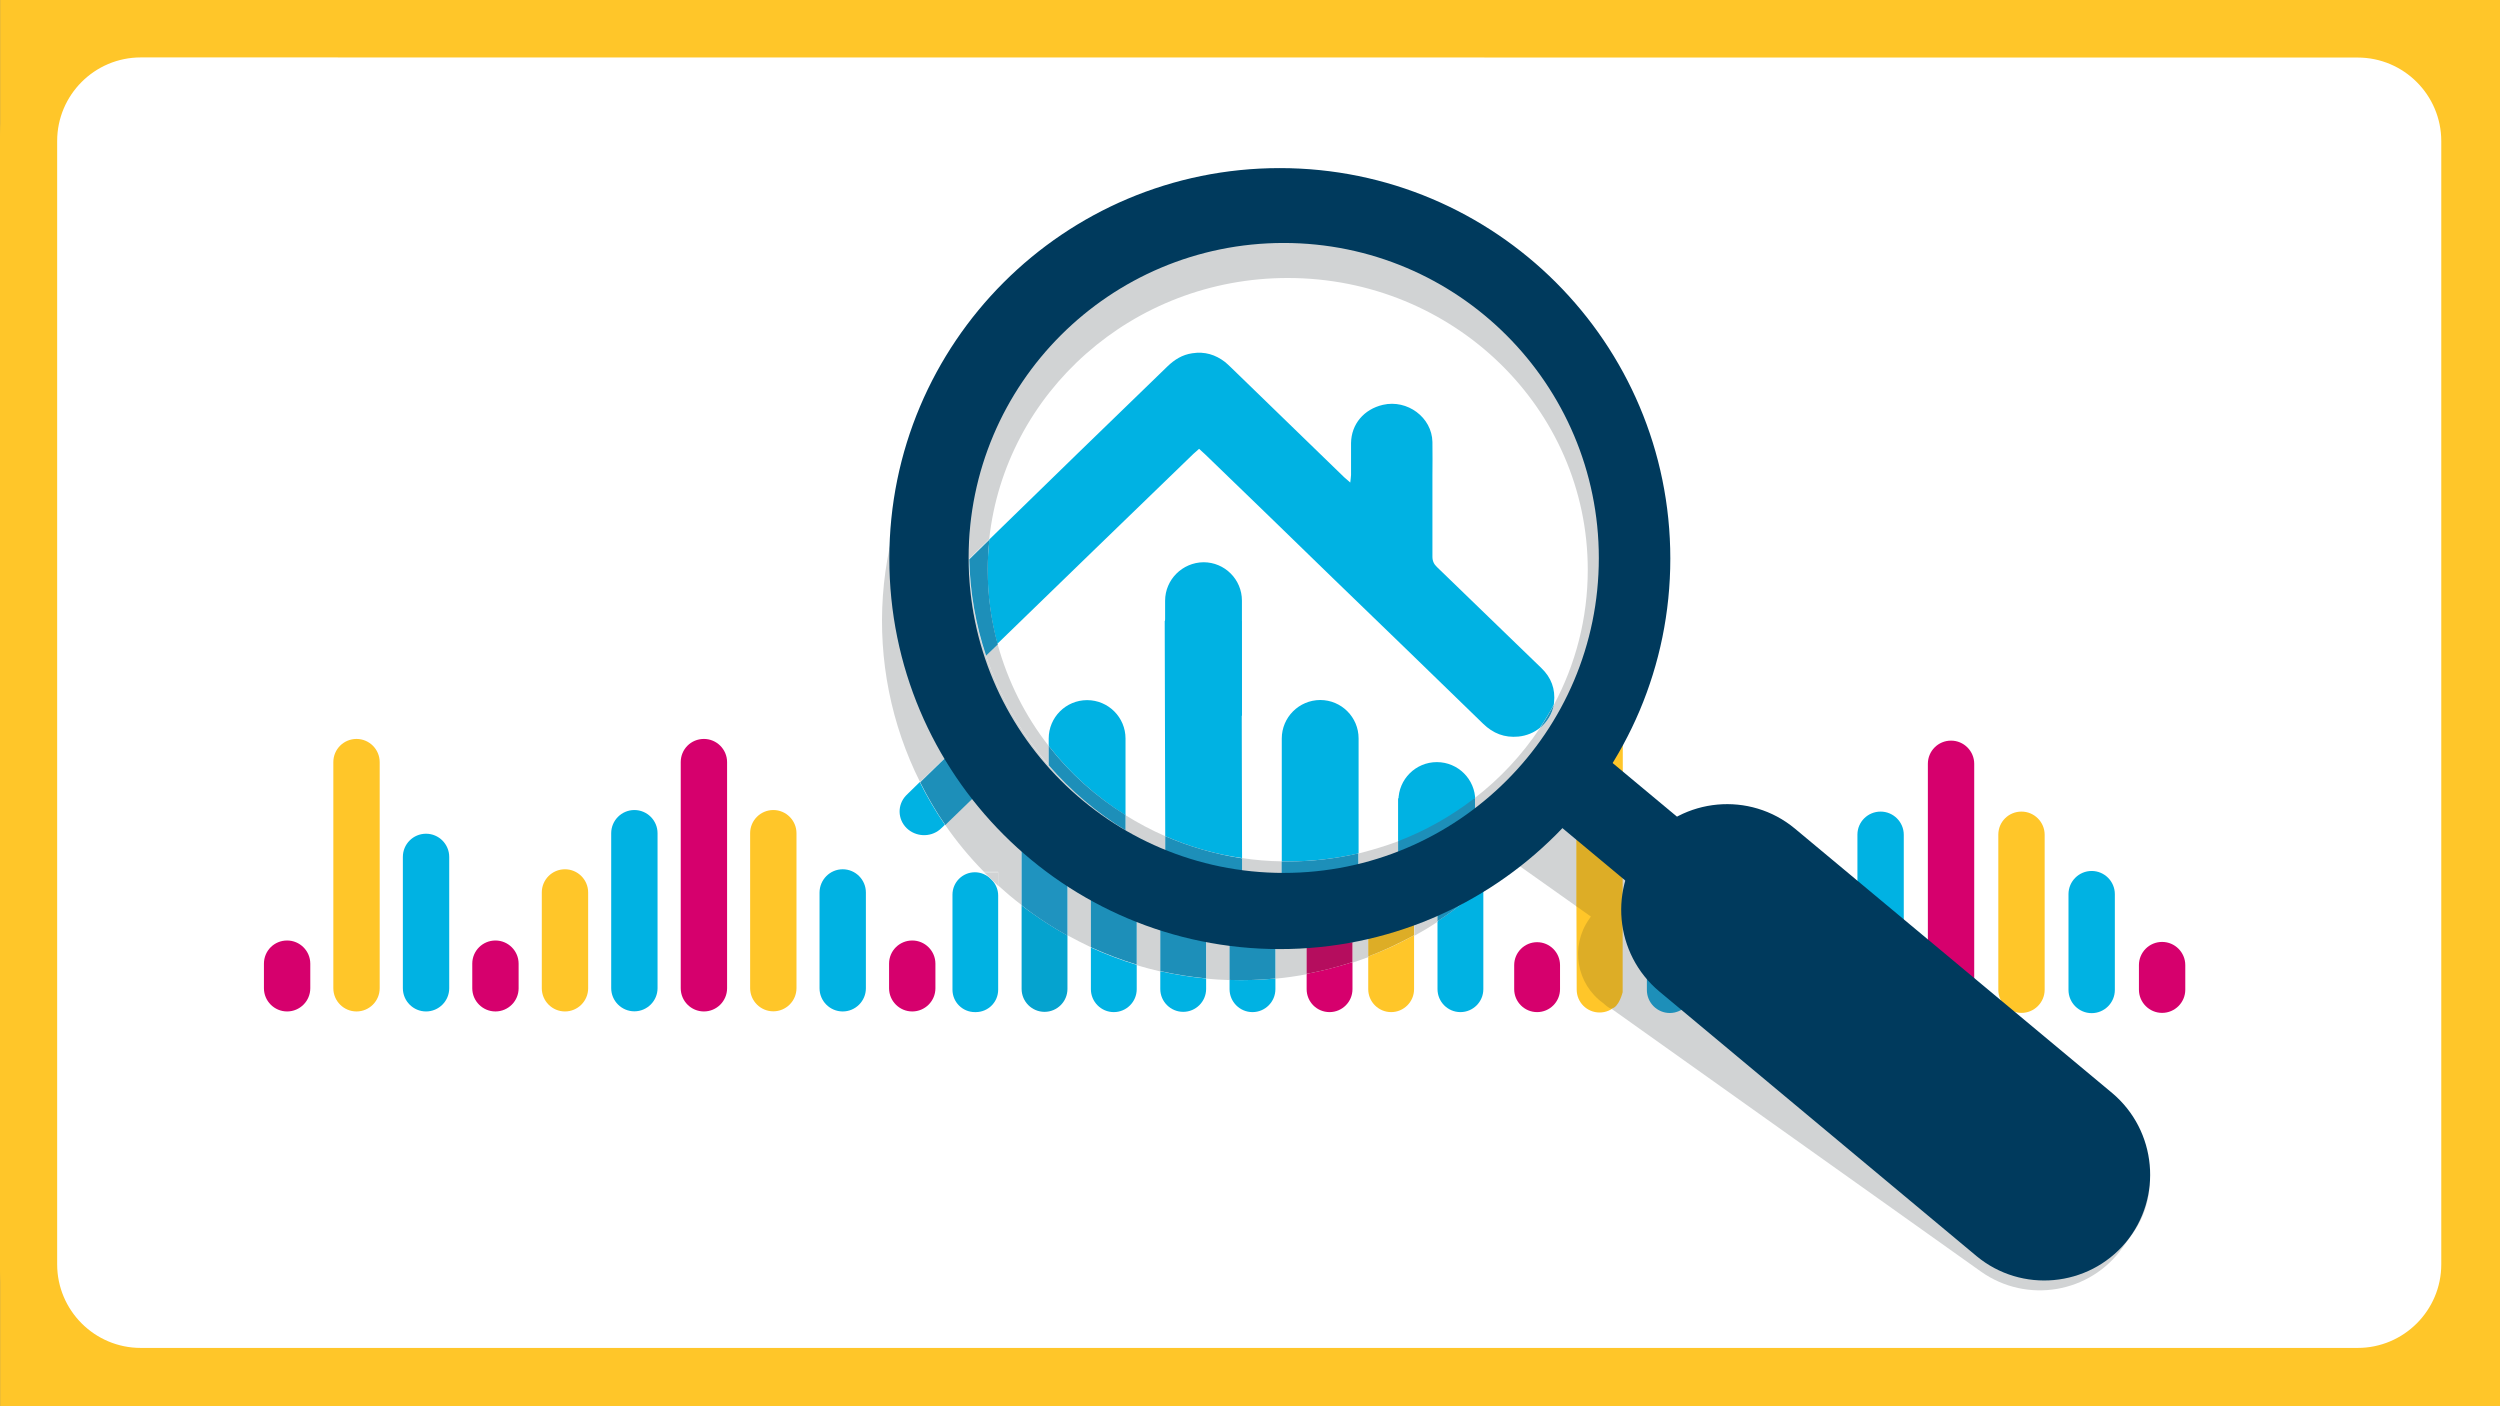<?xml version="1.0" encoding="utf-8"?>
<!-- Generator: Adobe Illustrator 27.3.1, SVG Export Plug-In . SVG Version: 6.00 Build 0)  -->
<svg version="1.1" id="Layer_1" xmlns="http://www.w3.org/2000/svg" xmlns:xlink="http://www.w3.org/1999/xlink" x="0px" y="0px"
	 viewBox="0 0 1920 1080" style="enable-background:new 0 0 1920 1080;" xml:space="preserve">
<rect x="0" y="0" width="1920" height="1080" fill="#808080" stroke="none"/>
<style type="text/css">
	.st0{fill:#FFC629;}
	.st1{fill:#FFFFFF;}
	.st2{fill:#D6006D;}
	.st3{fill:#00B2E3;}
	.st4{fill:#05A3CF;}
	.st5{fill:none;}
	.st6{fill:#D1D3D4;}
	.st7{fill:#1D8FB9;}
	.st8{fill:#DDAD26;}
	.st9{fill:#B50D5E;}
	.st10{fill:#1F93BF;}
	.st11{fill:#003A5D;}
</style>
<g id="Layer_3">
	<g>
		<rect x="0.1" y="-0.2" class="st0" width="1920" height="1080"/>
	</g>
</g>
<g id="Layer_2_00000127036401831144296850000002232054525464323747_">
	<g>
		<path class="st1" d="M108.1,1057.2c-47.5,0-86.2-38.7-86.2-86.2V108.3c0-47.5,38.7-86.2,86.2-86.2h1702.6
			c47.5,0,86.2,38.7,86.2,86.2V971c0,47.5-38.7,86.2-86.2,86.2H108.1z"/>
		<path class="st0" d="M1810.7,44.2c35.4,0,64.2,28.8,64.2,64.2V971c0,35.4-28.8,64.2-64.2,64.2H108.1c-35.4,0-64.2-28.8-64.2-64.2
			V108.3c0-35.4,28.8-64.2,64.2-64.2L1810.7,44.2 M1810.7,0.2H108.1C48.3,0.2-0.1,48.6-0.1,108.3V971c0,59.8,48.4,108.2,108.2,108.2
			h1702.6c59.8,0,108.2-48.4,108.2-108.2V108.3C1918.9,48.6,1870.5,0.2,1810.7,0.2L1810.7,0.2z"/>
	</g>
</g>
<path class="st0" d="M1228.5,777.6L1228.5,777.6c9.7,0,17.6-7.9,17.6-17.6v-41.4c-11.4,6.4-23.4-28.2-35.4-23.7l0.2,65.1
	C1210.9,769.8,1218.8,777.6,1228.5,777.6z"/>
<path class="st2" d="M1660.5,723.4L1660.5,723.4c9.8,0,17.8,8,17.8,17.8v18.9c0,9.8-8,17.8-17.8,17.8l0,0c-9.8,0-17.8-8-17.8-17.8
	v-18.9C1642.7,731.4,1650.6,723.4,1660.5,723.4z"/>
<path class="st3" d="M1606.4,668.9L1606.4,668.9c9.8,0,17.8,8,17.8,17.8v73.6c0,9.8-8,17.8-17.8,17.8h0c-9.8,0-17.8-8-17.8-17.8
	v-73.6C1588.6,676.9,1596.6,668.9,1606.4,668.9z"/>
<path class="st0" d="M1552.5,623.3L1552.5,623.3c9.8,0,17.8,8,17.8,17.8v119c0,9.8-8,17.8-17.8,17.8l0,0c-9.8,0-17.8-8-17.8-17.8
	V641C1534.7,631.2,1542.6,623.3,1552.5,623.3z"/>
<path class="st2" d="M1498.4,568.8L1498.4,568.8c9.8,0,17.8,8,17.8,17.8v173.7c0,9.8-8,17.8-17.8,17.8l0,0c-9.8,0-17.8-8-17.8-17.8
	V586.6C1480.6,576.8,1488.5,568.8,1498.4,568.8z"/>
<path class="st3" d="M1444.3,623.3L1444.3,623.3c9.8,0,17.8,8,17.8,17.8v119c0,9.8-8,17.8-17.8,17.8l0,0c-9.8,0-17.8-8-17.8-17.8
	V641C1426.5,631.2,1434.5,623.3,1444.3,623.3z"/>
<rect x="1372.4" y="668.9" class="st0" width="35.6" height="109.1"/>
<rect x="1324.5" y="723.4" class="st2" width="35.6" height="54.5"/>
<g>
	<path class="st3" d="M1268.1,641.6h-3.6v3.4C1265.7,643.9,1266.8,642.7,1268.1,641.6z"/>
	<path class="st3" d="M1121.6,777.3L1121.6,777.3c9.7,0,17.6-7.9,17.6-17.6v-79.6c-11,10.1-22.8,19.3-35.2,27.3v52.2
		C1104,769.4,1111.9,777.3,1121.6,777.3z"/>
	<path class="st0" d="M1068.4,777.3L1068.4,777.3c9.7,0,17.6-7.9,17.6-17.6v-41.4c-11.4,6.4-23.2,11.8-35.2,16.3v25.1
		C1050.8,769.4,1058.7,777.3,1068.4,777.3z"/>
	<path class="st2" d="M1021.1,777.3L1021.1,777.3c9.7,0,17.6-7.9,17.6-17.6v-20.8c-11.6,3.7-23.2,6.7-35.2,9v11.8
		C1003.5,769.4,1011.3,777.3,1021.1,777.3z"/>
	<path class="st3" d="M944.3,752.6v7.1c0,9.7,7.9,17.6,17.6,17.6h0c9.7,0,17.6-7.9,17.6-17.6v-8.2
		C967.9,752.6,956.1,753,944.3,752.6z"/>
	<path class="st3" d="M908.7,777.1L908.7,777.1c9.7,0,17.6-7.9,17.6-17.6v-8c-11.8-1.1-23.6-3-35.2-5.6v13.7
		C891.1,769.2,899,777.1,908.7,777.1z"/>
	<path class="st3" d="M855.4,777.3L855.4,777.3c9.7,0,17.6-7.9,17.6-17.6V741c-12-3.6-23.6-8-35.2-13.3v32
		C837.8,769.4,845.7,777.3,855.4,777.3z"/>
	<path class="st4" d="M784.6,695.3v64.2c0,9.7,7.9,17.6,17.6,17.6h0c9.7,0,17.6-7.9,17.6-17.6v-41c-9-5.1-17.8-10.5-26.4-16.7
		C790.4,699.8,787.4,697.6,784.6,695.3z"/>
	<path class="st3" d="M731.5,687.1v73c0,9.5,7.7,17.2,17.2,17.2h0.7c9.5,0,17.2-7.7,17.2-17.2v-72.3c0-4.7-1.9-9.1-5.2-12.3
		c-0.2-0.2-0.5-0.5-0.7-0.7c-3.2-3.1-7.5-4.9-12-4.9l0,0C739.2,669.9,731.5,677.6,731.5,687.1z"/>
	<path class="st2" d="M1180.5,723.6L1180.5,723.6c9.7,0,17.6,7.9,17.6,17.6v18.5c0,9.7-7.9,17.6-17.6,17.6l0,0
		c-9.7,0-17.6-7.9-17.6-17.6v-18.5C1162.9,731.5,1170.8,723.6,1180.5,723.6z"/>
	<path class="st3" d="M697.4,609.4c-0.6,0.6-1.1,1.1-1.7,1.7c-6.6,7.1-6.4,18,0.6,24.9c6.9,6.7,18,7.3,25.5,1.1
		c0.9-0.7,1.7-1.7,2.6-2.4c0.4-0.4,0.9-0.9,1.3-1.3c-7.3-10.5-13.7-21.5-19.3-32.8C703.4,603.6,700.4,606.4,697.4,609.4z"/>
	<path class="st5" d="M1195.3,608.3l15.3,10.9v-44.5C1206.4,586,1201.3,597.2,1195.3,608.3z"/>
	<path class="st0" d="M1210.7,619.1l35.6,25.3v-75.6h-33.5c-0.7,2.1-1.5,3.9-2.1,5.8V619.1z"/>
	<path class="st6" d="M1621,847.9l-295.2-209.5c-18-12.7-41.9-10.9-57.7,3.2h32v136.5l-28.7-13.8l-6.8-119.3
		c-1.3,1.3-2.4,2.8-3.6,4.5l-2.6,3.6l-12.2-8.6l-6.9,122.2l-1.3,8.3l283.4,201.6c35.2,24.9,83.9,16.7,108.8-18.5l7.7-10.7
		C1660.7,915.3,1653.2,870.7,1621,847.9z"/>
	<path class="st7" d="M1300.1,760.2V641.6h-31.8c-1.1,1.1-2.4,2.2-3.5,3.4v115.3c0,9.8,7.9,17.7,17.7,17.7h0
		C1292.2,777.9,1300.1,770,1300.1,760.2z"/>
	<path class="st6" d="M1195.3,608.3c6-11,11-22.3,15.3-33.7v-5.8h2.1c39.9-113.4,1.9-243.9-101.3-316.7c-123-86.5-294.1-57.8-382,64
		c-62.1,86.3-67.2,196-22.8,284.5c44.2-42.9,88.5-85.7,132.5-128.6c3.2-3.2,6.7-5.2,11.4-6c5.6-0.9,10.5,0.6,15,3.9
		c0.9,0.7,1.7,1.7,2.6,2.4c17.2,16.8,34.4,33.5,51.8,50.4c0.6,1.1,1.3,1.7,2.6,2.8c0.2-1.5,0.4-2.4,0.4-3.4c0-4.9,0-9.7,0-14.6
		c0.2-8.6,5.8-15.5,14.6-17.6c11.2-2.6,22.3,5.8,22.6,16.8c0.2,5.2,0,10.3,0,15.5c0,12.4,0,24.5,0,36.9c0,2.1,0.6,3.4,2.1,4.9
		c15.9,15.3,31.8,30.7,47.7,46c4.5,4.3,6.4,9.5,5.8,15.7c-0.9,8-8,14.8-16.5,15.5c-6.4,0.6-11.6-1.5-16.1-5.8
		c-23-22.3-46-44.5-69.1-67c-19.3-18.7-38.6-37.4-57.8-56.2c-0.7-0.7-1.7-1.7-2.8-2.6c-0.9,0.9-1.9,1.5-2.6,2.2
		c-41.7,40.4-83.5,80.9-125.2,121.3c8.8,12.9,18.9,25.1,30.1,36.5h10.9v10.5c5.8,5.2,11.8,10.3,18,15v-70.4h35.2v93.6
		c6,3.2,12,6.4,18,9.2V571.4H873v169.8c6,1.9,12,3.4,18.2,4.9V625.1h35.2v126.5c6,0.6,12,0.9,18,1.1v-82.7h35.2v81.6
		c8-0.7,16.1-1.9,24-3.4V724h35.2v15.3c4.1-1.3,8.2-2.8,12.2-4.3V571.6h35.2v147.1c6.2-3.4,12.2-6.9,18-10.9v-64.6h35.2v36.9
		c6.9-6.4,13.7-13.1,20-20.4l51.5,36.5v-76.9L1195.3,608.3z"/>
	<path class="st8" d="M1246.2,644.4l-35.6-25.3v76.9l11.2,7.9l-1.3,1.9c-14.8,21-9.9,50,11,64.8c0,0,4.4,4.3,6.2,4
		c5.7-1,8.5-12.6,8.5-12.6L1246.2,644.4z"/>
	<path class="st6" d="M1210.7,574.6c0.7-1.9,1.5-3.9,2.1-5.8h-2.1V574.6z"/>
	<path class="st7" d="M1104,642.9v64.6c12.4-8,24.1-17.2,35.2-27.3v-37.2H1104z"/>
	<path class="st8" d="M1050.8,571.2v163.4c12-4.5,23.8-10.1,35.2-16.3V571.2L1050.8,571.2L1050.8,571.2z"/>
	<path class="st9" d="M1003.5,723.6v24.3c12-2.2,23.6-5.2,35.2-9v-15.3H1003.5z"/>
	<path class="st7" d="M944.3,669.9v82.7c11.8,0.4,23.6,0,35.2-1.1v-81.6H944.3z"/>
	<path class="st7" d="M891.1,624.9v120.9c11.6,2.6,23.4,4.5,35.2,5.6V624.9H891.1z"/>
	<path class="st7" d="M837.8,571.2v156.3c11.6,5.2,23.2,9.7,35.2,13.3V571h-35.2V571.2z"/>
	<path class="st10" d="M784.6,624.9v70.4c2.8,2.2,5.8,4.5,8.8,6.6c8.6,6.2,17.4,11.6,26.4,16.7v-93.6H784.6z"/>
	<path class="st6" d="M755.8,669.9c3.6,3.6,7.1,7.1,10.9,10.5v-10.5H755.8z"/>
	<path class="st7" d="M853.5,509.8c1.1,0.9,2.1,1.9,2.8,2.6c19.3,18.7,38.6,37.4,57.8,56.2c23,22.5,46,44.7,69.1,67
		c4.5,4.3,9.7,6.4,16.1,5.8c8.4-0.7,15.5-7.5,16.5-15.5c0.6-6.2-1.3-11.4-5.8-15.7c-15.9-15.3-31.8-30.7-47.7-46
		c-1.5-1.5-2.1-2.8-2.1-4.9c0-12.4,0-24.5,0-36.9c0-5.2,0.2-10.3,0-15.5c-0.4-11-11.4-19.5-22.6-16.8c-8.8,2.1-14.4,9-14.6,17.6
		c0,4.9,0,9.7,0,14.6c0,0.9-0.2,1.9-0.4,3.4c-1.3-1.1-2.1-1.7-2.6-2.8c-17.4-16.8-34.6-33.5-51.8-50.4c-0.9-0.7-1.7-1.7-2.6-2.4
		c-4.5-3.4-9.4-4.9-15-3.9c-4.7,0.7-8.2,2.8-11.4,6c-44.2,42.9-88.5,85.7-132.5,128.6c5.6,11.2,12,22.3,19.3,32.8
		c41.7-40.4,83.5-80.9,125.2-121.3C851.7,511.3,852.6,510.8,853.5,509.8z"/>
</g>
<circle class="st1" cx="971.1" cy="458.4" r="255.5"/>
<rect x="1231.9" y="570.3" transform="matrix(0.64 -0.768 0.768 0.64 -42.878 1203.434)" class="st11" width="63.1" height="154.4"/>
<path class="st3" d="M1133,661.7v-46.9c0-16.3-13.2-29.5-29.5-29.5l0,0c-16.3,0-29.5,13.2-29.5,29.5v46.6
	C1093.6,660.6,1113.3,661.3,1133,661.7z"/>
<path class="st11" d="M1632.6,954.2L1632.6,954.2c-28.8,34.4-80.1,39.1-114.6,10.5l-243.7-203.3c-34.4-28.8-39.1-80.1-10.5-114.6
	l0,0c28.8-34.4,80.1-39.1,114.6-10.5l243.7,203.1C1656.5,868.3,1661.2,919.6,1632.6,954.2z"/>
<path class="st3" d="M327.2,640.3L327.2,640.3c9.8,0,17.8,8,17.8,17.8V759c0,9.8-8,17.8-17.8,17.8h0c-9.8,0-17.8-8-17.8-17.8V658.1
	C309.4,648.3,317.3,640.3,327.2,640.3z"/>
<path class="st0" d="M273.8,567.5L273.8,567.5c9.8,0,17.8,8,17.8,17.8V759c0,9.8-8,17.8-17.8,17.8h0c-9.8,0-17.8-8-17.8-17.8V585.3
	C256,575.4,264,567.5,273.8,567.5z"/>
<path class="st2" d="M220.5,722.3L220.5,722.3c9.8,0,17.8,8,17.8,17.8V759c0,9.8-8,17.8-17.8,17.8h0c-9.8,0-17.8-8-17.8-17.8v-18.9
	C202.7,730.2,210.6,722.3,220.5,722.3z"/>
<path class="st2" d="M700.6,722.3L700.6,722.3c9.8,0,17.8,8,17.8,17.8V759c0,9.8-8,17.8-17.8,17.8h0c-9.8,0-17.8-8-17.8-17.8v-18.9
	C682.8,730.2,690.8,722.3,700.6,722.3z"/>
<path class="st3" d="M647.2,667.6L647.2,667.6c9.8,0,17.8,8,17.8,17.8V759c0,9.8-8,17.8-17.8,17.8h0c-9.8,0-17.8-8-17.8-17.8v-73.6
	C629.5,675.6,637.4,667.6,647.2,667.6z"/>
<path class="st0" d="M593.9,622.1L593.9,622.1c9.8,0,17.8,8,17.8,17.8v119c0,9.8-8,17.8-17.8,17.8l0,0c-9.8,0-17.8-8-17.8-17.8v-119
	C576.1,630.1,584.1,622.1,593.9,622.1z"/>
<path class="st2" d="M540.6,567.5L540.6,567.5c9.8,0,17.8,8,17.8,17.8V759c0,9.8-8,17.8-17.8,17.8h0c-9.8,0-17.8-8-17.8-17.8V585.3
	C522.8,575.4,530.7,567.5,540.6,567.5z"/>
<path class="st3" d="M487.2,622.1L487.2,622.1c9.8,0,17.8,8,17.8,17.8v119c0,9.8-8,17.8-17.8,17.8h0c-9.8,0-17.8-8-17.8-17.8v-119
	C469.4,630.1,477.4,622.1,487.2,622.1z"/>
<path class="st0" d="M433.9,667.6L433.9,667.6c9.8,0,17.8,8,17.8,17.8V759c0,9.8-8,17.8-17.8,17.8h0c-9.8,0-17.8-8-17.8-17.8v-73.6
	C416.1,675.6,424,667.6,433.9,667.6z"/>
<path class="st2" d="M380.5,722.3L380.5,722.3c9.8,0,17.8,8,17.8,17.8V759c0,9.8-8,17.8-17.8,17.8h0c-9.8,0-17.8-8-17.8-17.8v-18.9
	C362.7,730.2,370.7,722.3,380.5,722.3z"/>
<g>
	<path class="st5" d="M915.9,271.4c9.5-1.5,17.8,1.1,25.1,6.7c1.5,1.3,3,2.6,4.5,4.1c29,28.1,58,56.3,87,84.4
		c1.3,1.1,2.6,2.2,4.7,4.1c0.2-2.6,0.6-4.1,0.6-5.8c0-8.2,0-16.3,0-24.5c0.2-14.6,9.9-26,24.5-29.4c18.7-4.3,37.6,9.5,38,28.5
		c0.2,8.8,0,17.4,0,26.2c0,20.6,0,41.4,0,62c0,3.4,1.1,5.8,3.6,8c26.8,25.8,53.3,51.7,80.1,77.5c7.7,7.3,10.9,16.1,9.7,26.4
		c0,0.6-0.2,1.1-0.2,1.7c16.7-31.1,26-66.3,26-103.7c0-123.7-103.1-224.1-230.4-224.1c-119.2,0-217.1,88-229.1,200.8
		c45.7-44.4,91.3-88.5,136.8-132.9C902.2,276.2,908.2,272.5,915.9,271.4z"/>
	<path class="st5" d="M864.4,537.7v88.4c9.7,6,19.8,11.4,30.5,16.1V447.5h59V659c9.9,1.5,20.2,2.2,30.5,2.6V537.7h59v117.7
		c10.5-2.4,20.6-5.6,30.5-9.4v-32.8h58.4c19.7-15.2,36.9-33.5,50.5-54.1c-4.7,3.7-10.5,6.2-16.5,6.7c-10.7,0.9-19.5-2.4-27.1-9.9
		c-38.6-37.6-77.3-75.1-116.1-112.5c-32.4-31.4-64.8-62.9-97.3-94.3c-1.5-1.3-2.8-2.6-4.7-4.3c-1.7,1.5-3,2.6-4.3,3.9
		c-50.2,48.7-100.3,97.1-150.5,145.8c7.7,28.8,21.3,55.4,39.3,78.4v-35.2h58.8V537.7z"/>
	<path class="st3" d="M1073.8,645.9c21.2-8.2,40.8-19.3,58.4-32.8h-58.4V645.9z"/>
	<path class="st3" d="M984.4,567.2v94.4c1.5,0,3.2,0,4.7,0c18.7,0,36.9-2.2,54.3-6.2v-88.3c0-16.3-13.2-29.5-29.5-29.5h0
		C997.6,537.7,984.4,550.9,984.4,567.2z"/>
	<path class="st3" d="M894.5,477l0.4,165.2c18.5,8,38.2,13.9,59,16.8l-0.4-182l-54.9-6.3L894.5,477z"/>
	<path class="st3" d="M864.4,626.1v-58.9c0-16.3-13.2-29.5-29.5-29.5h0c-16.3,0-29.5,13.2-29.5,29.5v5.7
		C821.7,593.9,841.7,611.8,864.4,626.1z"/>
	<path class="st3" d="M920.9,344.7c1.9,1.7,3.2,3,4.7,4.3c32.6,31.4,65,62.9,97.3,94.3c38.7,37.4,77.5,74.9,116.1,112.5
		c7.7,7.5,16.5,10.9,27.1,9.9c6.2-0.6,12-3,16.5-6.7c3.9-5.8,7.5-11.8,10.7-17.8c0-0.6,0.2-1.1,0.2-1.7c1.1-10.3-2.1-19.1-9.7-26.4
		c-26.8-25.8-53.3-51.7-80.1-77.5c-2.4-2.2-3.6-4.7-3.6-8c0-20.6,0-41.4,0-62c0-8.8,0.2-17.4,0-26.2c-0.4-18.9-19.3-32.8-38-28.5
		c-14.6,3.4-24.3,14.8-24.5,29.4c0,8.2,0,16.3,0,24.5c0,1.7-0.4,3.2-0.6,5.8c-2.1-1.9-3.4-3-4.7-4.1c-29-28.1-58-56.3-87-84.4
		c-1.5-1.5-3-2.8-4.5-4.1c-7.3-5.6-15.5-8.2-25.1-6.7c-7.7,1.1-13.7,4.9-19.1,10.1c-45.7,44.2-91.3,88.5-136.8,132.9
		c-0.7,7.7-1.3,15.3-1.3,23.2c0,19.7,2.6,38.7,7.5,56.9c50.2-48.7,100.3-97.3,150.5-145.8C917.9,347.4,919.2,346.2,920.9,344.7z"/>
	<path class="st6" d="M986.2,715.7c157.8,0,285.6-124.3,285.6-277.6S1144,160.4,986.2,160.4S700.6,284.6,700.6,437.9
		S828.4,715.7,986.2,715.7z M757.1,503.3c-7.9-23.2-12.4-48.1-12.9-73.9c0-2.1,0-3.9,0-6c0-138.9,112.5-251.4,251.4-251.4
		S1247,284.5,1247,423.3c0,88.2-45.5,165.8-114.2,210.6c-18.2,11.8-38,21.3-59,28.3c-9.9,3.2-20,5.8-30.5,7.9
		c-15.5,3-31.4,4.5-47.7,4.5c-3.7,0-7.5-0.2-11.2-0.2c-10.3-0.4-20.6-1.5-30.5-3.2c-20.6-3.4-40.4-9.4-59-17.6
		c-10.5-4.7-20.8-9.9-30.5-15.9c-22.1-13.7-42.1-30.5-59-50C784.3,563.4,767.8,534.7,757.1,503.3z"/>
	<path class="st6" d="M805.4,572.9c-18-23-31.4-49.6-39.3-78.4c-3,2.8-6,5.8-9,8.6c10.5,31.4,27,60.1,48.3,84.4V572.9z"/>
	<path class="st6" d="M989,213.5c127.3,0,230.4,100.3,230.4,224.1c0,37.4-9.4,72.6-26,103.7c-1.1,7.1-5.2,13.3-10.7,17.8
		c-13.7,20.6-30.7,38.9-50.5,54.1h0.6v20.8C1201.5,589,1247,511.5,1247,423.3c0-138.9-112.5-251.4-251.4-251.4
		S744.2,284.5,744.2,423.3c0,2.1,0,4.1,0,6c5.2-5.1,10.3-10.1,15.5-15.2C771.9,301.5,869.8,213.5,989,213.5z"/>
	<path class="st6" d="M864.4,626.1v11.8c9.7,6,20,11.2,30.5,15.9v-11.6C884.2,637.5,874.1,632.1,864.4,626.1z"/>
	<path class="st6" d="M953.9,659v12.2c9.9,1.7,20.2,2.8,30.5,3.2v-12.9C974.1,661.4,963.8,660.5,953.9,659z"/>
	<path class="st6" d="M1043.3,655.5v14.8c10.5-2.1,20.6-4.7,30.5-7.9v-16.3C1063.9,649.8,1053.8,652.8,1043.3,655.5z"/>
	<path class="st7" d="M1132.2,613.2c-17.6,13.5-37.2,24.7-58.4,32.8v16.3c21-6.9,40.8-16.5,59-28.3v-20.8H1132.2z"/>
	<path class="st7" d="M989,661.6c-1.5,0-3.2,0-4.7,0v12.9c3.7,0.2,7.5,0.2,11.2,0.2c16.3,0,32.2-1.5,47.7-4.5v-14.8
		C1025.9,659.4,1007.8,661.6,989,661.6z"/>
	<path class="st7" d="M894.9,642.2v11.6c18.5,8,38.4,14,59,17.6v-12.2C933.1,656,913.4,650.2,894.9,642.2z"/>
	<path class="st7" d="M805.4,572.9v14.8c16.8,19.5,36.9,36.5,59,50v-11.8C841.7,611.8,821.7,593.9,805.4,572.9z"/>
	<path class="st7" d="M1193.4,541.3c-3.4,6.2-6.9,12.2-10.7,17.8C1188.2,554.6,1192.1,548.2,1193.4,541.3z"/>
	<path class="st7" d="M758.6,437.6c0-7.9,0.4-15.7,1.3-23.2c-5.2,5.1-10.3,10.1-15.5,15.2c0.6,25.8,5.1,50.5,12.9,73.9
		c3-2.8,6-5.8,9-8.6C761.2,476.3,758.6,457.2,758.6,437.6z"/>
</g>
<path class="st11" d="M982.9,129.1C817.2,129.1,683,263.3,683,429s134.2,299.9,299.9,299.9s299.9-134.2,299.9-299.9
	S1148.5,129.1,982.9,129.1z M985.9,670.4c-133.6,0-242-108.4-242-242s108.4-241.8,242-241.8s242,108.4,242,242
	S1119.3,670.4,985.9,670.4z"/>
<path class="st3" d="M894.8,461.4v94.4c1.5,0,3.2,0,4.7,0c18.7,0,36.9-2.2,54.3-6.2v-88.3c0-16.3-13.2-29.5-29.5-29.5h0
	C908,432,894.8,445.2,894.8,461.4z"/>
</svg>
